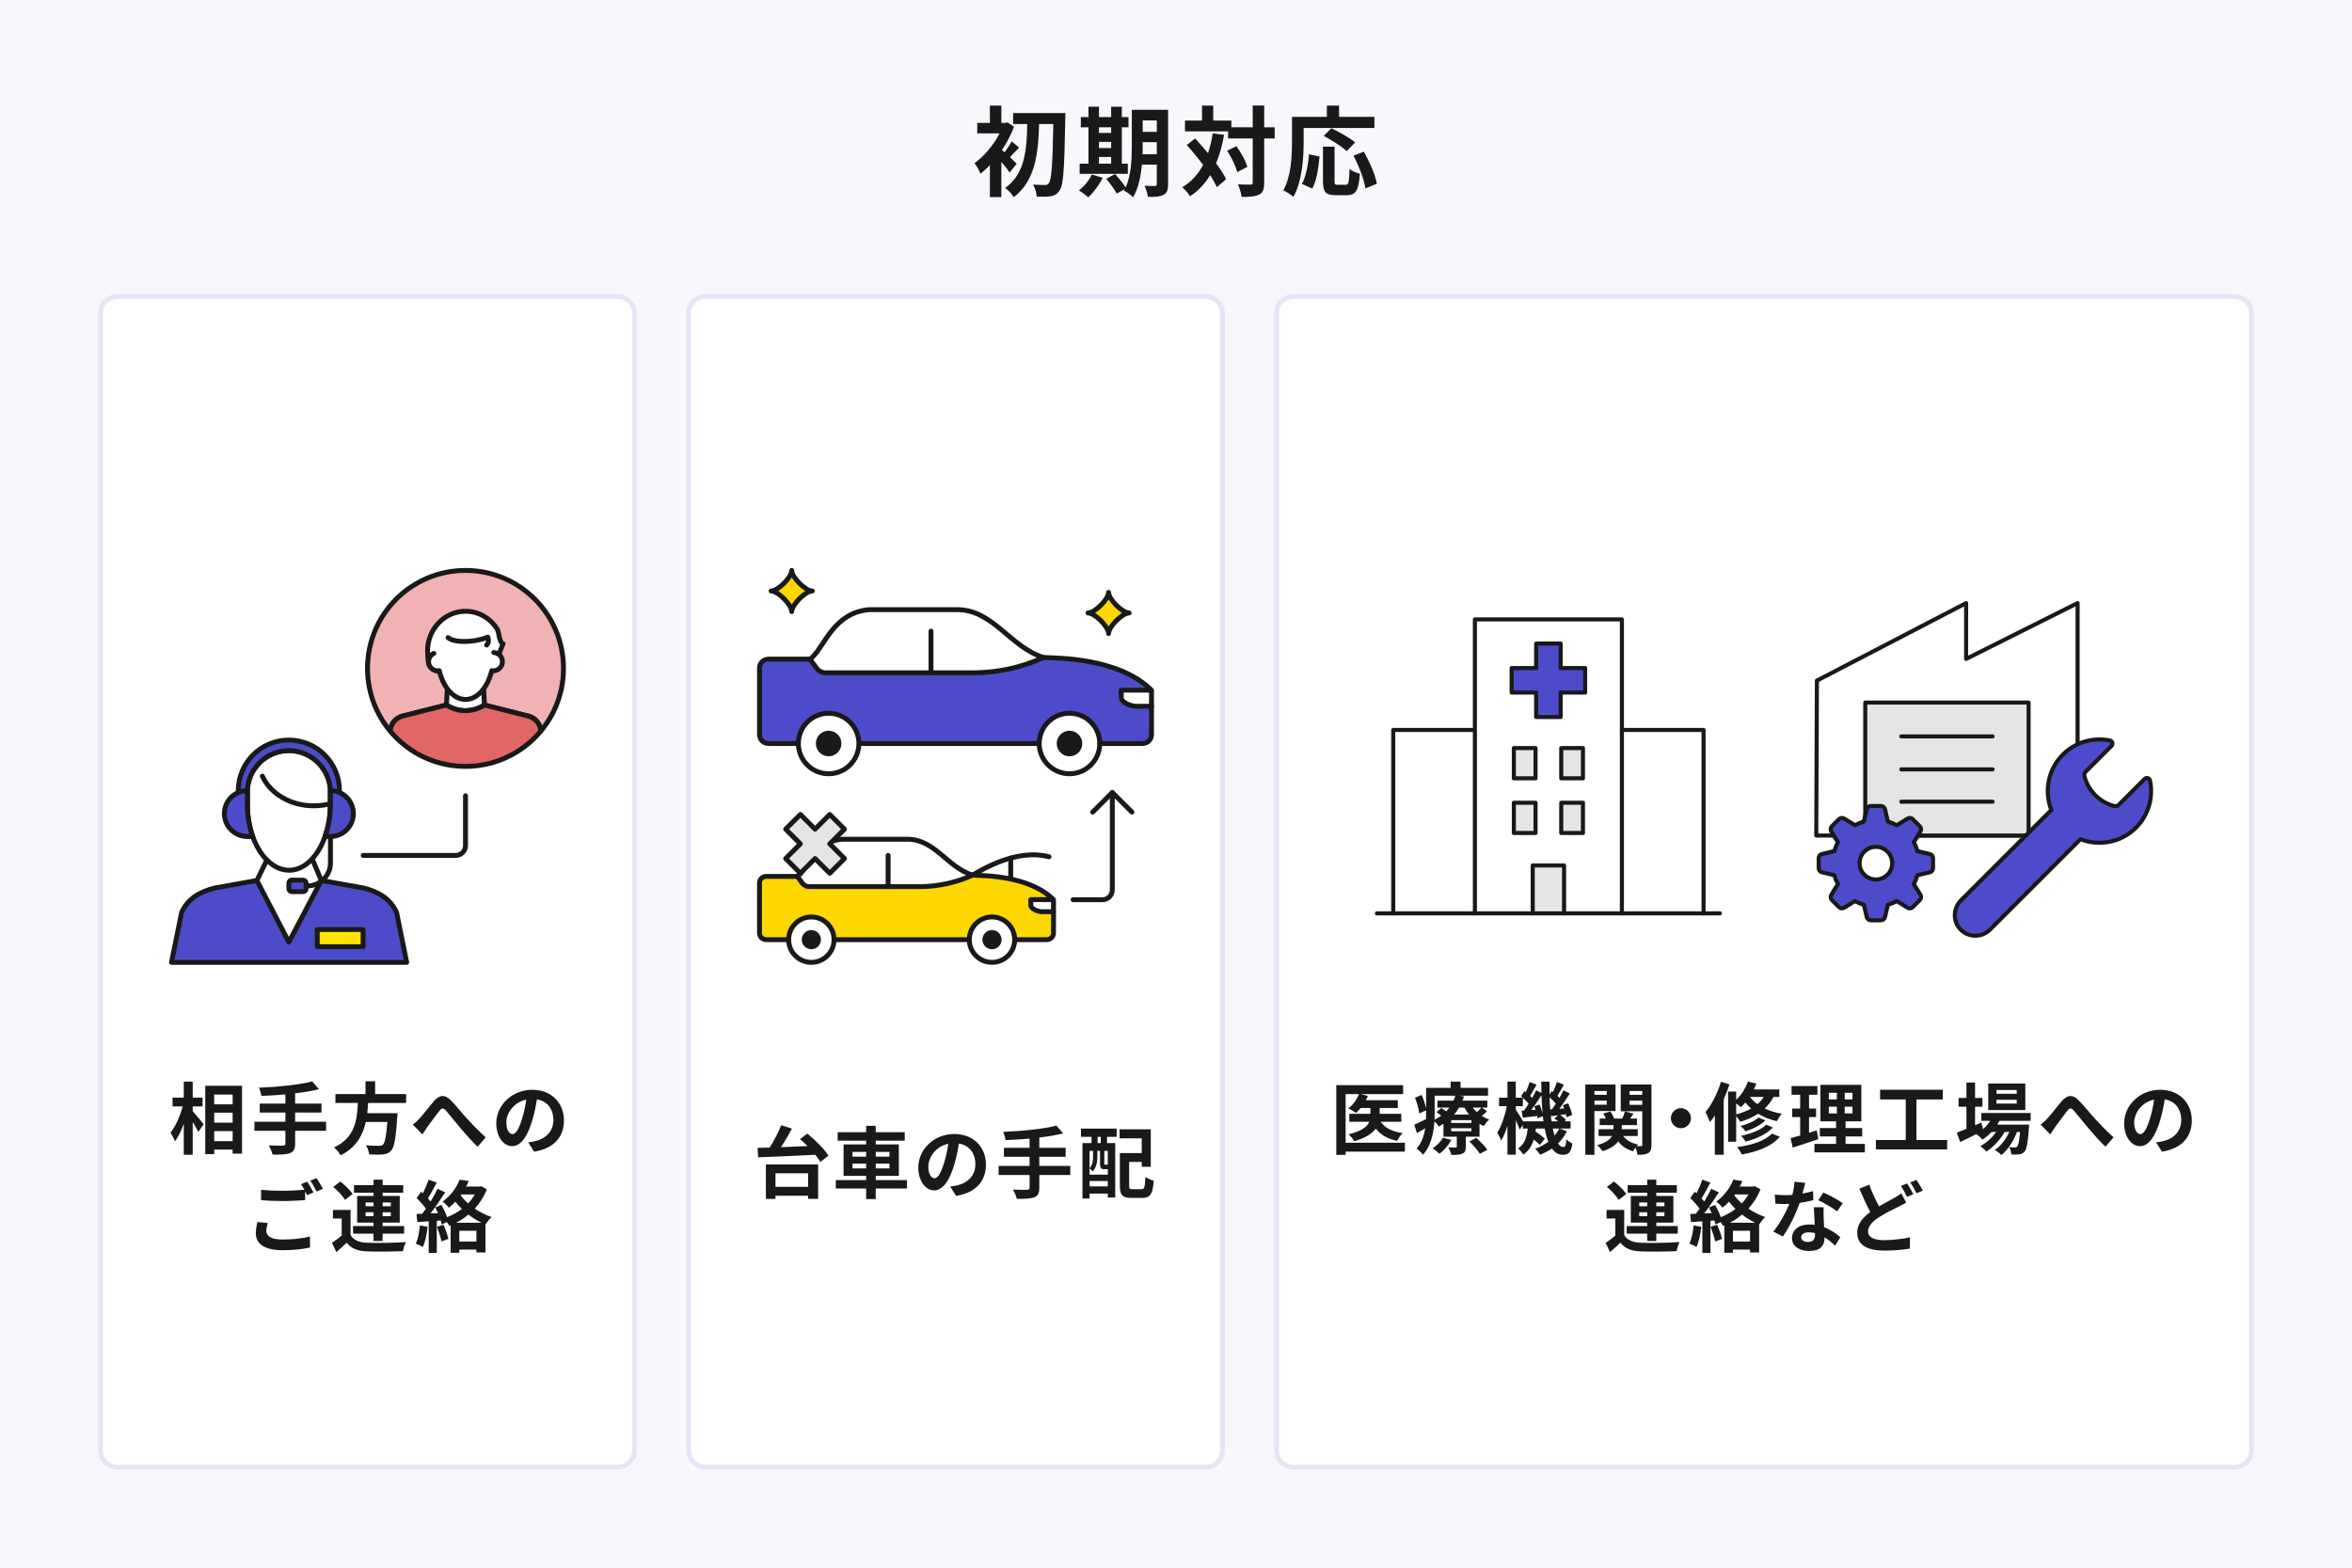 <?xml version="1.0" encoding="UTF-8"?><svg id="_レイヤー_2" xmlns="http://www.w3.org/2000/svg" width="480" height="320" xmlns:xlink="http://www.w3.org/1999/xlink" viewBox="0 0 480 320"><defs><style>.cls-1,.cls-2,.cls-3{fill:#fff;}.cls-2,.cls-4,.cls-5,.cls-6,.cls-7,.cls-8,.cls-9,.cls-3,.cls-10,.cls-11,.cls-12,.cls-13{stroke:#191919;stroke-linejoin:round;}.cls-2,.cls-4,.cls-5,.cls-6,.cls-7,.cls-8,.cls-9,.cls-3,.cls-10,.cls-12,.cls-13{stroke-linecap:round;}.cls-4,.cls-6,.cls-3,.cls-13{stroke-width:.833px;}.cls-4,.cls-8,.cls-14,.cls-11{fill:none;}.cls-15{fill:#e5e5f7;}.cls-16,.cls-6,.cls-9{fill:#4c4cca;}.cls-17{fill:#f7f7fc;}.cls-5{fill:#e16666;}.cls-18,.cls-12{fill:gold;}.cls-7,.cls-13{fill:#e5e5e5;}.cls-19{clip-path:url(#clippath);}.cls-20{fill:#f0b2b2;}.cls-10{fill:#ffe400;}.cls-21{fill:#191919;}</style><clipPath id="clippath"><circle class="cls-14" cx="95" cy="136.437" r="20"/></clipPath></defs><g id="_レイヤー_12"><g><rect class="cls-17" width="480" height="320"/><g><rect class="cls-1" x="140.5" y="60.5" width="109" height="239" rx="3.5" ry="3.5"/><path class="cls-15" d="M246,61c1.654,0,3,1.346,3,3v232c0,1.654-1.346,3-3,3h-102c-1.654,0-3-1.346-3-3V64c0-1.654,1.346-3,3-3h102m0-1h-102c-2.209,0-4,1.791-4,4v232c0,2.209,1.791,4,4,4h102c2.209,0,4-1.791,4-4V64c0-2.209-1.791-4-4-4h0Z"/></g><g><rect class="cls-1" x="20.5" y="60.5" width="109" height="239" rx="3.5" ry="3.5"/><path class="cls-15" d="M126,61c1.654,0,3,1.346,3,3v232c0,1.654-1.346,3-3,3H24c-1.654,0-3-1.346-3-3V64c0-1.654,1.346-3,3-3H126m0-1H24c-2.209,0-4,1.791-4,4v232c0,2.209,1.791,4,4,4H126c2.209,0,4-1.791,4-4V64c0-2.209-1.791-4-4-4h0Z"/></g><g><rect class="cls-1" x="260.5" y="60.5" width="199" height="239" rx="3.5" ry="3.5"/><path class="cls-15" d="M456,61c1.654,0,3,1.346,3,3v232c0,1.654-1.346,3-3,3h-192c-1.654,0-3-1.346-3-3V64c0-1.654,1.346-3,3-3h192m0-1h-192c-2.209,0-4,1.791-4,4v232c0,2.209,1.791,4,4,4h192c2.209,0,4-1.791,4-4V64c0-2.209-1.791-4-4-4h0Z"/></g><g><path class="cls-21" d="M206.058,35.222c-.38-.58-1.04-1.42-1.7-2.18v7.182h-2.341v-6.521c-.64,.68-1.28,1.26-1.92,1.76-.22-.58-.84-1.74-1.22-2.16,1.94-1.36,3.901-3.701,5.121-6.081h-4.561v-2.14h2.58v-3.521h2.341v3.521h.86l.38-.1,1.34,.88c-.6,1.64-1.46,3.261-2.46,4.741,.16,.14,.34,.3,.54,.48,.52-.68,1.1-1.58,1.44-2.22l1.52,1.26c-.7,.68-1.32,1.4-1.86,1.96,.6,.58,1.14,1.1,1.36,1.34l-1.42,1.8Zm11.362-12.143s0,.88-.02,1.2c-.18,10.002-.36,13.483-1.14,14.563-.52,.8-1.02,1.06-1.78,1.2-.72,.14-1.82,.12-2.9,.1-.04-.7-.32-1.76-.74-2.461,1.04,.08,1.98,.08,2.46,.08,.32,0,.52-.08,.74-.38,.56-.66,.78-3.881,.92-12.063h-2.9c-.16,5.781-.7,11.542-5.161,14.923-.4-.64-1.14-1.42-1.76-1.88,4.101-2.881,4.401-7.942,4.501-13.043h-2.881v-2.24h10.662Z"/><path class="cls-21" d="M225.042,36.282c-.7,1.46-1.88,3.021-2.961,4.001-.44-.42-1.36-1.1-1.9-1.42,1.041-.78,2.081-2.041,2.641-3.241l2.221,.66Zm5.121-.8h-9.822v-2.08h1.8v-7.422h-1.56v-2.08h1.56v-2.121h2.141v2.121h2.48v-2.121h2.181v2.121h1.36v2.08h-1.36v7.422h1.22v2.08Zm-5.881-9.502v1.16h2.48v-1.16h-2.48Zm0,4.241h2.48v-1.26h-2.48v1.26Zm0,3.181h2.48v-1.36h-2.48v1.36Zm14.103,4.181c0,1.18-.22,1.8-.92,2.18s-1.72,.44-3.201,.42c-.08-.62-.38-1.66-.68-2.26,.86,.06,1.82,.04,2.101,.04,.3,0,.4-.1,.4-.42v-3.941h-3.041c-.22,2.361-.72,4.861-1.8,6.661-.38-.42-1.36-1.14-1.88-1.34,.06-.12,.14-.22,.2-.34l-1.661,.94c-.4-.78-1.36-2.101-2.14-3.021l1.8-.98c.72,.8,1.66,1.9,2.16,2.721,1.161-2.5,1.26-5.881,1.26-8.482v-7.342h7.402v15.163Zm-2.301-6.101v-2.46h-2.88v.74c0,.52,0,1.1-.02,1.72h2.9Zm-2.88-6.902v2.341h2.88v-2.341h-2.88Z"/><path class="cls-21" d="M249.816,27.521c-.38,2.161-.92,4.101-1.64,5.821,.88,1.16,1.6,2.281,2.06,3.241l-1.9,1.62c-.32-.72-.78-1.56-1.36-2.46-1.06,1.76-2.42,3.201-4.101,4.321-.28-.48-1.1-1.42-1.601-1.86,1.86-1.08,3.241-2.621,4.261-4.541-1.061-1.42-2.241-2.841-3.341-4.061l1.7-1.34c.86,.92,1.761,1.94,2.641,3.001,.42-1.24,.74-2.581,.96-4.041l2.32,.3Zm10.322,.74h-2.141v9.002c0,1.34-.24,2.04-1,2.42-.76,.42-1.94,.52-3.601,.52-.08-.7-.42-1.841-.76-2.561,1.12,.06,2.2,.04,2.541,.04,.36,0,.48-.1,.48-.42v-9.002h-5.021v-1.44h-8.802v-2.2h3.481v-3.061h2.28v3.061h3.701v1.36h4.361v-4.441h2.34v4.441h2.141v2.281Zm-7.802,1.58c.94,1.32,1.9,3.041,2.221,4.221l-2.061,1.06c-.3-1.18-1.16-3-2.061-4.361l1.9-.92Z"/><path class="cls-21" d="M266.053,28.901c0,3.221-.3,8.162-2.101,11.282-.44-.4-1.5-1.08-2.061-1.34,1.641-2.861,1.78-7.062,1.78-9.942v-5.041h7.122v-2.301h2.48v2.301h7.222v2.26h-14.443v2.781Zm-.36,8.642c.84-1.52,1.26-3.841,1.46-6.061l2.141,.46c-.22,2.301-.58,4.941-1.48,6.542l-2.121-.94Zm8.922,.18c.6,0,.72-.46,.8-3.221,.5,.42,1.48,.8,2.101,.96-.22,3.421-.82,4.381-2.681,4.381h-2.221c-2.12,0-2.62-.7-2.62-2.921v-6.981h2.36v6.961c0,.72,.08,.82,.64,.82h1.62Zm.22-6.861c-.96-.94-3.061-2.281-4.701-3.121l1.581-1.561c1.6,.76,3.761,1.96,4.841,2.901l-1.72,1.781Zm3.501,.1c1.18,2.08,2.34,4.721,2.66,6.541l-2.34,.96c-.26-1.78-1.3-4.561-2.44-6.681l2.121-.82Z"/></g><g><path class="cls-21" d="M286.718,235.066h-12.101v.672h-1.905v-14.23h13.637v1.825h-8.659l1.457,.368c-.112,.304-.256,.592-.416,.88h6.546v1.585h-3.713v1.185h4.418v1.633h-4.21c.848,1.249,2.369,2.017,4.498,2.305-.417,.384-.913,1.088-1.137,1.585-1.985-.4-3.377-1.232-4.354-2.497-.736,.992-2.081,1.905-4.386,2.561-.24-.4-.785-1.056-1.169-1.408,2.721-.64,3.81-1.585,4.226-2.545h-4.082v-1.633h4.306v-1.185h-1.985c-.304,.384-.625,.72-.944,1.009-.368-.272-1.153-.72-1.585-.928,.944-.688,1.761-1.809,2.177-2.913h-2.721v9.924h12.101v1.809Z"/><path class="cls-21" d="M303.48,226.854c-.336,.336-.72,.64-1.088,.912,.48,.32,.993,.576,1.521,.768-.384,.304-.864,.928-1.104,1.329-.288-.128-.592-.288-.865-.464v2.625h-2.801v2.049c0,.784-.144,1.168-.72,1.425-.561,.24-1.297,.24-2.241,.24-.112-.48-.384-1.104-.592-1.521,.592,.016,1.265,.016,1.473,.016,.176,0,.24-.064,.24-.224v-1.985h-2.721v-2.625c-.304,.192-.624,.384-.96,.56-.176-.32-.544-.768-.88-1.056-.16,2.337-.704,5.026-2.321,6.803-.256-.352-.977-1.024-1.313-1.249,1.024-1.168,1.521-2.657,1.745-4.146-.576,.336-1.136,.672-1.681,.992l-.544-1.713c.625-.272,1.489-.704,2.401-1.153,.016-.432,.016-.848,.016-1.249v-.544l-1.408,.64c-.08-.832-.448-2.177-.865-3.217l1.361-.56c.416,.896,.768,2.017,.912,2.833v-4.29h5.01v-1.265h2.017v1.265h5.603v1.601h-6.019l1.121,.144c-.096,.288-.192,.576-.32,.864h5.074v1.425h-1.088l1.04,.768Zm-7.283,5.843c-.576,1.056-1.537,2.145-2.417,2.817-.32-.32-1.008-.865-1.425-1.104,.865-.544,1.665-1.361,2.129-2.193l1.713,.48Zm-3.409-5.506c0,.432-.016,.896-.032,1.377,.512-.256,.977-.528,1.393-.833-.32-.256-.656-.512-.96-.72l.96-.848c.304,.192,.672,.448,1.008,.688,.24-.256,.464-.512,.656-.768h-2.465v-1.425h3.297c.144-.336,.272-.672,.368-1.008h-4.226v3.537Zm7.491,1.457h-4.114v.576h4.114v-.576Zm0,1.649h-4.114v.608h4.114v-.608Zm-2.513-4.21c-.288,.496-.624,.977-1.008,1.425h3.057c-.368-.448-.688-.928-.96-1.425h-1.089Zm3.521,6.178c.785,.72,1.793,1.745,2.257,2.449l-1.537,.8c-.4-.688-1.377-1.777-2.161-2.529l1.44-.72Zm-.72-6.178c.24,.32,.528,.624,.833,.912,.352-.304,.72-.656,.96-.912h-1.793Z"/><path class="cls-21" d="M319.777,230.92c-.464,.928-1.072,1.761-1.809,2.481,.32,.48,.672,.736,1.073,.736s.544-.304,.624-1.569c.352,.368,.864,.688,1.232,.864-.288,1.809-.736,2.289-1.985,2.289-.896,0-1.617-.464-2.193-1.281-.736,.512-1.552,.928-2.417,1.264-.208-.352-.672-.912-.992-1.216,1.008-.368,1.905-.848,2.673-1.441-.304-.768-.544-1.665-.736-2.689h-1.809c-.016,.208-.048,.416-.08,.608,.705,.464,1.489,1.04,1.905,1.473l-1.024,1.264c-.272-.304-.736-.704-1.232-1.088-.368,1.217-.992,2.289-2.129,3.073-.208-.384-.688-.976-1.072-1.249,1.409-.944,1.809-2.465,1.969-4.082h-.993v-.72l-.64,.944c-.16-.48-.48-1.216-.8-1.921v7.043h-1.697v-5.906c-.368,1.168-.8,2.241-1.28,3.009-.176-.496-.544-1.185-.8-1.617,.832-1.265,1.584-3.49,1.953-5.394h-1.584v-1.729h1.712v-3.297h1.697v3.297h1.425c-.112-.112-.24-.208-.353-.304l.705-1.041,.272,.208c.288-.672,.608-1.473,.784-2.065l1.409,.544c-.448,.768-.912,1.649-1.296,2.289,.144,.144,.288,.288,.4,.416,.32-.544,.592-1.073,.816-1.552l1.073,.528c-.016-.752-.032-1.521-.032-2.305h1.681c-.016,.896-.016,1.761,0,2.609l.464-.672,.256,.192c.304-.656,.608-1.457,.784-2.049l1.425,.528c-.448,.8-.912,1.665-1.313,2.289,.144,.144,.288,.288,.416,.416,.304-.528,.592-1.073,.816-1.537l1.296,.64c-.64,1.008-1.408,2.177-2.113,3.121l.96-.064c-.08-.224-.176-.448-.272-.656l1.072-.384c.368,.752,.736,1.745,.833,2.369l-1.137,.48c-.032-.176-.064-.4-.128-.624l-1.185,.16c.464,.304,.96,.704,1.217,1.008l-.304,.272h1.216v1.472h-2.241l1.488,.56Zm-4.786-2.033c-.032-.336-.08-.688-.128-1.041l-1.088,.432c-.016-.144-.032-.304-.064-.48-1.04,.112-2.033,.24-2.929,.336l-.256-1.408,.496-.032c.304-.416,.64-.896,.96-1.409-.304-.368-.752-.816-1.185-1.184v1.697h-1.457v.688c.336,.496,1.104,1.729,1.489,2.401h4.162Zm-.8-3.426c.256,.544,.496,1.233,.624,1.793-.112-1.168-.192-2.401-.224-3.681-.64,.992-1.393,2.113-2.081,3.009l.864-.064c-.08-.256-.16-.496-.256-.72l1.072-.336Zm2.529,.977c.256-.336,.528-.736,.8-1.153-.336-.416-.816-.896-1.28-1.296,.016,.864,.064,1.681,.128,2.481l.352-.032Zm1.281,2.449c-.24-.208-.512-.416-.769-.592l.72-.624c-.496,.048-.96,.112-1.408,.16l-.096-.448c.048,.528,.112,1.024,.192,1.505h1.361Zm-1.104,1.472c.112,.528,.24,1.024,.368,1.457,.368-.448,.688-.928,.928-1.457h-1.296Z"/><path class="cls-21" d="M325.394,226.791v8.932h-1.857v-14.342h6.163v5.41h-4.306Zm0-4.098v.784h2.513v-.784h-2.513Zm2.513,2.801v-.833h-2.513v.833h2.513Zm9.124,8.211c0,.88-.144,1.361-.656,1.665-.512,.304-1.217,.352-2.209,.352-.032-.4-.208-1.008-.384-1.489-.192,.272-.384,.544-.496,.768-1.329-.384-2.321-1.057-3.025-2.017-.56,.752-1.537,1.457-3.201,2.001-.224-.352-.72-.928-1.104-1.232,1.793-.48,2.641-1.168,3.025-1.873h-2.737v-1.393h3.025v-.832h-2.801v-1.329h1.249c-.144-.352-.32-.72-.528-1.041l1.457-.4c.32,.416,.625,.992,.769,1.441h1.665c.192-.48,.417-1.056,.544-1.457l1.745,.448c-.24,.352-.48,.704-.688,1.008h1.393v1.329h-3.105v.832h3.265v1.393h-2.977c.64,.864,1.697,1.489,3.057,1.745-.096,.096-.208,.208-.304,.336,.384,.016,.752,.016,.896,0,.192,0,.256-.08,.256-.272v-6.851h-4.401v-5.458h6.274v12.325Zm-4.466-11.012v.784h2.593v-.784h-2.593Zm2.593,2.833v-.865h-2.593v.865h2.593Z"/><path class="cls-21" d="M345.092,228.247c0,1.121-.929,2.049-2.049,2.049s-2.049-.928-2.049-2.049,.928-2.049,2.049-2.049,2.049,.928,2.049,2.049Z"/><path class="cls-21" d="M352.962,221.348c-.336,.992-.736,2.033-1.185,3.025v11.333h-1.809v-8.003c-.32,.48-.656,.944-1.008,1.344-.16-.448-.608-1.552-.913-2.049,1.281-1.504,2.465-3.842,3.169-6.178l1.745,.528Zm8.963,2.561c-.464,.912-1.072,1.681-1.776,2.353,.992,.48,2.161,.865,3.489,1.073-.336,.352-.8,1.073-1.024,1.521-1.473-.32-2.753-.865-3.81-1.521-1.072,.704-2.305,1.249-3.649,1.649-.144-.288-.512-.784-.833-1.152v5.218h-1.648v-10.244h1.648v1.697c1.041-.977,1.905-2.337,2.401-3.729l1.712,.4c-.144,.4-.32,.816-.512,1.2h5.202v1.537h-1.201Zm-7.603,3.553c1.137-.288,2.161-.672,3.058-1.185-.448-.4-.849-.816-1.185-1.232-.288,.352-.608,.672-.928,.96-.208-.208-.592-.512-.945-.769v2.225Zm8.916,4.578c-1.665,1.953-4.498,3.025-7.763,3.617-.208-.464-.592-1.089-.96-1.505,2.945-.4,5.714-1.265,7.091-2.769l1.633,.656Zm-2.961-3.345c-.992,1.008-2.577,1.761-4.065,2.241-.224-.352-.641-.8-1.009-1.089,1.361-.352,2.897-1.008,3.682-1.729l1.393,.576Zm1.537,1.441c-1.265,1.376-3.394,2.337-5.57,2.897-.208-.352-.592-.88-.928-1.184,2.001-.416,4.082-1.217,5.138-2.273l1.36,.56Zm-4.69-6.227c.4,.512,.913,1.024,1.537,1.473,.512-.432,.928-.912,1.281-1.473h-2.817Z"/><path class="cls-21" d="M371.078,232.521c-1.761,.624-3.682,1.233-5.218,1.729l-.432-1.937c.561-.144,1.217-.32,1.953-.528v-3.762h-1.617v-1.745h1.617v-2.817h-1.761v-1.777h5.282v1.777h-1.713v2.817h1.44v1.745h-1.44v3.201c.528-.16,1.056-.32,1.568-.496l.32,1.793Zm9.508,.977v1.729h-10.292v-1.729h4.417v-1.521h-3.313v-1.713h3.313v-1.376h-3.201v-7.443h8.355v7.443h-3.217v1.376h3.394v1.713h-3.394v1.521h3.938Zm-7.363-9.092h1.648v-1.344h-1.648v1.344Zm0,2.865h1.648v-1.376h-1.648v1.376Zm4.834-4.21h-1.585v1.344h1.585v-1.344Zm0,2.833h-1.585v1.376h1.585v-1.376Z"/><path class="cls-21" d="M397.381,232.697v1.921h-14.55v-1.921h6.098v-8.275h-5.234v-1.985h12.789v1.985h-5.378v8.275h6.275Z"/><path class="cls-21" d="M408.052,228.791c-.128,.256-.289,.512-.448,.768h6.499s-.016,.432-.032,.656c-.224,3.121-.48,4.402-.912,4.866-.304,.368-.656,.496-1.057,.544-.368,.048-.976,.064-1.617,.032-.032-.448-.192-1.089-.432-1.489,.512,.048,.929,.048,1.137,.048,.224,0,.352-.032,.48-.176,.224-.24,.416-1.056,.592-2.993h-.624c-.656,1.793-1.905,3.729-3.202,4.738-.32-.368-.864-.8-1.344-1.056,1.216-.768,2.289-2.193,2.977-3.681h-.944c-.864,1.537-2.353,3.137-3.746,4.018-.304-.368-.8-.848-1.249-1.121,1.185-.592,2.417-1.713,3.265-2.897h-.944c-.592,.624-1.216,1.152-1.873,1.569-.24-.304-.848-.865-1.249-1.121-1.152,.576-2.305,1.153-3.281,1.633l-.704-1.921c.544-.208,1.216-.48,1.969-.784v-4.514h-1.601v-1.793h1.601v-3.153h1.761v3.153h1.504v1.793h-1.504v3.778l1.28-.56,.336,1.361c.577-.496,1.073-1.073,1.473-1.697h-1.809v-1.601h10.068v1.601h-6.37Zm5.282-2.209h-7.571v-5.41h7.571v5.41Zm-1.761-4.098h-4.129v.768h4.129v-.768Zm0,2.017h-4.129v.768h4.129v-.768Z"/><path class="cls-21" d="M417.827,228.311c.736-.768,1.969-2.417,2.961-3.569,1.121-1.264,2.161-1.376,3.329-.24,1.088,1.056,2.369,2.705,3.313,3.729,1.024,1.12,2.385,2.561,3.906,3.922l-1.649,1.921c-1.152-1.088-2.513-2.641-3.521-3.825-.992-1.185-2.193-2.705-2.945-3.553-.561-.624-.865-.544-1.329,.048-.641,.801-1.777,2.385-2.465,3.297-.368,.528-.736,1.104-1.008,1.521l-1.953-2.001c.48-.368,.88-.736,1.36-1.249Z"/><path class="cls-21" d="M441.214,235.082l-1.201-1.905c.608-.064,1.057-.16,1.489-.256,2.049-.48,3.649-1.953,3.649-4.29,0-2.209-1.201-3.858-3.361-4.226-.224,1.361-.497,2.833-.96,4.338-.96,3.233-2.337,5.218-4.082,5.218-1.777,0-3.25-1.953-3.25-4.658,0-3.698,3.201-6.851,7.347-6.851,3.969,0,6.466,2.753,6.466,6.242,0,3.377-2.065,5.762-6.098,6.386Zm-4.402-3.585c.672,0,1.296-1.008,1.953-3.169,.368-1.185,.672-2.545,.848-3.874-2.641,.544-4.065,2.881-4.065,4.642,0,1.617,.64,2.401,1.265,2.401Z"/><path class="cls-21" d="M331.472,252.089c.624,1.073,1.745,1.521,3.377,1.585,1.92,.08,5.698,.032,7.907-.144-.224,.448-.497,1.329-.592,1.857-1.985,.096-5.378,.128-7.331,.048-1.905-.08-3.186-.544-4.146-1.777-.641,.624-1.297,1.233-2.113,1.921l-.896-1.889c.624-.4,1.344-.928,1.985-1.473v-3.49h-1.793v-1.745h3.602v5.106Zm-1.137-7.171c-.448-.784-1.504-1.889-2.401-2.657l1.457-1.088c.896,.72,2.001,1.777,2.513,2.545l-1.569,1.2Zm5.827,6.899h-4.178v-1.553h4.178v-.704h-3.346v-5.442h3.346v-.656h-3.986v-1.537h3.986v-1.136h1.856v1.136h4.194v1.537h-4.194v.656h3.49v5.442h-3.49v.704h4.386v1.553h-4.386v1.489h-1.856v-1.489Zm-1.617-5.602h1.617v-.768h-1.617v.768Zm1.617,2.033v-.8h-1.617v.8h1.617Zm1.856-2.801v.768h1.665v-.768h-1.665Zm1.665,2.001h-1.665v.8h1.665v-.8Z"/><path class="cls-21" d="M347.196,250.408c-.16,1.505-.496,3.105-.96,4.13-.336-.208-1.041-.544-1.457-.688,.464-.944,.72-2.369,.848-3.713l1.569,.272Zm12.085-7.651c-.592,1.521-1.44,2.849-2.465,3.954,1.056,.72,2.241,1.313,3.441,1.713-.417,.336-.945,1.057-1.217,1.521l-.032-.016v5.73h-1.857v-.592h-3.489v.656h-1.761v-5.618l-.272,.112c-.096-.208-.288-.496-.496-.768l-1.056,.48c-.048-.24-.112-.512-.192-.8l-.816,.064v6.547h-1.648v-6.435l-2.321,.144-.16-1.649,1.152-.048c.24-.304,.496-.656,.752-1.024-.464-.688-1.232-1.537-1.889-2.177l.912-1.296c.112,.096,.24,.208,.368,.32,.448-.88,.896-1.937,1.168-2.785l1.649,.608c-.576,1.088-1.217,2.321-1.793,3.217,.208,.224,.384,.448,.544,.64,.544-.896,1.056-1.809,1.424-2.593l1.553,.72c-.88,1.393-1.985,3.009-2.993,4.306l1.537-.064c-.176-.4-.368-.8-.56-1.152l1.264-.528c.432,.784,.88,1.713,1.153,2.513,1.072-.432,2.097-.992,2.993-1.681-.464-.48-.913-.96-1.313-1.489-.4,.432-.849,.848-1.329,1.233-.272-.384-.88-.992-1.281-1.233,1.761-1.296,2.913-3.009,3.49-4.498l1.856,.288c-.16,.368-.336,.752-.544,1.121h2.753l.288-.08,1.185,.64Zm-8.835,7.251c.4,.912,.816,2.081,.992,2.881l-1.409,.512c-.144-.8-.56-2.033-.928-2.977l1.345-.416Zm7.779-.416c-.944-.448-1.856-1.009-2.705-1.665-.784,.656-1.632,1.217-2.513,1.665h5.218Zm-1.072,3.841v-2.209h-3.489v2.209h3.489Zm-3.201-9.444c.4,.576,.912,1.136,1.504,1.665,.528-.56,.993-1.184,1.376-1.841h-2.769l-.112,.176Z"/><path class="cls-21" d="M367.852,243.637c.784-.144,1.537-.32,2.161-.512l.064,1.857c-.736,.192-1.729,.4-2.801,.56-.768,2.241-2.128,5.042-3.425,6.851l-1.937-.992c1.264-1.569,2.561-3.922,3.265-5.65-.288,.016-.56,.016-.832,.016-.656,0-1.313-.016-2.001-.064l-.144-1.857c.688,.08,1.537,.112,2.129,.112,.48,0,.96-.016,1.457-.064,.224-.88,.4-1.841,.432-2.673l2.209,.224c-.128,.512-.336,1.329-.576,2.193Zm4.322,4.834c.016,.464,.064,1.232,.096,2.033,1.376,.512,2.497,1.313,3.313,2.049l-1.072,1.713c-.561-.512-1.281-1.185-2.161-1.713v.16c0,1.489-.816,2.641-3.089,2.641-1.985,0-3.553-.88-3.553-2.641,0-1.569,1.313-2.769,3.538-2.769,.384,0,.736,.032,1.104,.064-.064-1.185-.144-2.609-.176-3.585h2.001c-.048,.672-.016,1.344,0,2.049Zm-3.202,5.042c1.104,0,1.441-.608,1.441-1.489v-.32c-.417-.096-.849-.16-1.297-.16-.928,0-1.521,.416-1.521,.976,0,.592,.496,.992,1.376,.992Zm2.113-8.515l1.024-1.585c1.153,.496,3.138,1.585,3.954,2.177l-1.136,1.681c-.928-.736-2.753-1.777-3.842-2.273Z"/><path class="cls-21" d="M383.479,246.246c1.168-.688,2.305-1.264,3.057-1.697,.592-.336,1.056-.624,1.488-.96l1.009,1.889c-.512,.288-1.024,.56-1.601,.848-1.009,.496-2.497,1.2-3.97,2.145-1.329,.88-2.225,1.793-2.225,2.913,0,1.153,1.121,1.761,3.345,1.761,1.633,0,3.794-.256,5.218-.576l-.032,2.289c-1.361,.24-3.058,.416-5.138,.416-3.186,0-5.603-.896-5.603-3.666,0-1.761,1.121-3.073,2.657-4.21-.736-1.36-1.504-3.089-2.225-4.77l2.017-.816c.608,1.665,1.345,3.201,2.001,4.434Zm7.011-2.481l-1.296,.544c-.32-.656-.816-1.601-1.249-2.225l1.264-.512c.4,.576,.977,1.601,1.281,2.193Zm1.921-.736l-1.281,.544c-.336-.672-.848-1.601-1.28-2.209l1.264-.528c.417,.608,1.008,1.633,1.297,2.193Z"/></g><g><g><g><rect class="cls-14" x="276" y="116.437" width="80" height="80"/><g><rect class="cls-14" x="276" y="116.437" width="80" height="80"/><g><polyline class="cls-3" points="347.667 186.437 347.667 149.004 329.501 149.004 302.499 149.004 284.333 149.004 284.333 186.437"/><polyline class="cls-3" points="301 186.437 301 126.437 331 126.437 331 186.437"/><polyline class="cls-13" points="319.201 186.437 319.201 176.661 312.799 176.661 312.799 186.437"/><rect class="cls-13" x="308.948" y="152.697" width="4.43" height="6.175"/><rect class="cls-13" x="318.622" y="152.697" width="4.43" height="6.175"/><rect class="cls-13" x="308.948" y="163.859" width="4.43" height="6.175"/><rect class="cls-13" x="318.622" y="163.859" width="4.43" height="6.175"/></g><polygon class="cls-6" points="323.5 136.366 318.5 136.366 318.5 131.366 313.5 131.366 313.5 136.366 308.5 136.366 308.5 141.366 313.5 141.366 313.5 146.366 318.5 146.366 318.5 141.366 323.5 141.366 323.5 136.366"/></g></g><line class="cls-4" x1="281" y1="186.437" x2="351" y2="186.437"/></g><g><g><rect class="cls-14" x="364" y="116.437" width="80" height="80"/><g><rect class="cls-14" x="364" y="116.437" width="80" height="80"/><g><polygon class="cls-3" points="424 170.55 370.667 170.55 370.797 138.927 401.251 123.104 401.251 134.499 424 123.104 424 170.55"/><rect class="cls-13" x="380.667" y="143.405" width="33.333" height="27.145"/><g><line class="cls-4" x1="388.02" y1="150.311" x2="406.647" y2="150.311"/><line class="cls-4" x1="388.02" y1="157.045" x2="406.647" y2="157.045"/><line class="cls-4" x1="388.02" y1="163.644" x2="406.647" y2="163.644"/></g></g><path class="cls-6" d="M437.688,158.996l-5.258,5.258c-.261,.261-.641,.363-.997,.267h0c-2.943-.789-5.241-3.087-6.03-6.03h0c-.095-.356,.006-.737,.267-.997l5.249-5.249c.362-.362,.179-.985-.323-1.089-3.358-.693-6.989,.262-9.595,2.868-3.058,3.058-3.843,7.526-2.359,11.311l-18.427,18.427c-1.62,1.62-1.72,4.261-.144,5.925,1.635,1.727,4.36,1.755,6.03,.085l18.483-18.482c3.789,1.494,8.268,.712,11.331-2.352,2.612-2.612,3.565-6.254,2.863-9.619-.105-.501-.727-.684-1.089-.322Z"/></g></g><path class="cls-6" d="M393.842,174.329l-2.522-.595c-.184-.636-.433-1.243-.746-1.811l1.36-2.201c.208-.337,.157-.772-.122-1.052l-1.458-1.458c-.279-.279-.714-.33-1.052-.122l-2.201,1.36c-.568-.314-1.175-.563-1.811-.746l-.595-2.523c-.091-.385-.435-.657-.831-.657h-2.062c-.395,0-.74,.272-.831,.657l-.595,2.523c-.636,.184-1.243,.432-1.811,.746l-2.201-1.361c-.337-.207-.772-.157-1.052,.123l-1.458,1.457c-.279,.28-.33,.716-.123,1.052l1.361,2.202c-.314,.568-.563,1.175-.746,1.81l-2.524,.595c-.385,.092-.657,.435-.657,.831v2.061c0,.395,.272,.74,.657,.831l2.524,.595c.184,.636,.432,1.242,.746,1.81l-1.361,2.202c-.207,.337-.157,.773,.123,1.053l1.457,1.457c.28,.28,.716,.331,1.052,.122l2.202-1.361c.568,.314,1.175,.563,1.81,.746l.595,2.523c.091,.386,.435,.658,.831,.658h2.062c.395,0,.739-.272,.831-.658l.595-2.523c.635-.183,1.242-.432,1.81-.746l2.202,1.361c.337,.208,.772,.157,1.052-.122l1.458-1.458c.279-.279,.33-.715,.122-1.052l-1.361-2.201c.314-.567,.563-1.175,.746-1.81l2.523-.595c.386-.091,.657-.435,.657-.831v-2.062c0-.395-.272-.739-.658-.83Zm-11.009,5.194c-1.84,0-3.333-1.493-3.333-3.334s1.493-3.334,3.333-3.334,3.334,1.493,3.334,3.334-1.493,3.334-3.334,3.334Z"/></g></g><g><g><path class="cls-21" d="M39.33,226.823c.561,.608,1.921,2.257,2.241,2.657l-1.088,1.552c-.24-.512-.705-1.264-1.153-1.985v6.659h-1.825v-6.323c-.512,1.409-1.12,2.721-1.809,3.602-.176-.544-.592-1.313-.896-1.793,1.041-1.265,1.969-3.441,2.481-5.346h-2.064v-1.793h2.289v-3.281h1.825v3.281h2.001v1.793h-2.001v.976Zm10.068-5.186v13.845h-1.921v-.816h-3.762v.912h-1.825v-13.942h7.507Zm-5.683,1.793v1.985h3.762v-1.985h-3.762Zm0,3.698v2.033h3.762v-2.033h-3.762Zm3.762,5.81v-2.049h-3.762v2.049h3.762Z"/><path class="cls-21" d="M66.552,230.825h-6.322v2.609c0,1.136-.288,1.633-1.041,1.937-.768,.288-1.921,.336-3.553,.32-.112-.544-.48-1.377-.785-1.889,1.185,.048,2.529,.048,2.881,.048,.368-.016,.512-.128,.512-.448v-2.577h-6.323v-1.857h6.323v-1.873h-5.234v-1.825h5.234v-1.873c-1.665,.144-3.345,.24-4.914,.304-.048-.496-.288-1.264-.48-1.681,3.857-.16,8.243-.592,10.868-1.281l1.376,1.585c-1.424,.368-3.105,.64-4.866,.848v2.097h5.378v1.825h-5.378v1.873h6.322v1.857Z"/><path class="cls-21" d="M75.131,225.142c-.048,.688-.096,1.393-.176,2.081h6.179s-.016,.576-.064,.833c-.288,4.354-.625,6.146-1.265,6.851-.48,.512-.977,.672-1.729,.736-.592,.064-1.665,.048-2.737,0-.032-.544-.32-1.329-.672-1.873,1.104,.112,2.225,.112,2.689,.112,.353,0,.577-.032,.769-.208,.416-.352,.704-1.745,.928-4.658h-4.402c-.608,2.705-1.937,5.202-5.138,6.819-.272-.528-.849-1.2-1.345-1.617,4.322-2.001,4.69-5.65,4.866-9.076h-4.578v-1.825h6.13v-2.609h1.969v2.609h6.323v1.825h-7.747Z"/><path class="cls-21" d="M85.612,228.312c.736-.768,1.969-2.417,2.961-3.569,1.121-1.264,2.161-1.376,3.329-.24,1.088,1.056,2.369,2.705,3.313,3.729,1.024,1.12,2.385,2.561,3.906,3.922l-1.649,1.921c-1.152-1.088-2.513-2.641-3.521-3.825-.992-1.185-2.193-2.705-2.945-3.553-.561-.624-.865-.544-1.329,.048-.64,.801-1.777,2.385-2.465,3.297-.368,.528-.736,1.104-1.008,1.521l-1.953-2.001c.48-.368,.88-.736,1.36-1.249Z"/><path class="cls-21" d="M108.999,235.082l-1.201-1.905c.608-.064,1.057-.16,1.489-.256,2.049-.48,3.649-1.953,3.649-4.29,0-2.209-1.201-3.858-3.361-4.226-.224,1.361-.497,2.833-.96,4.338-.96,3.233-2.337,5.218-4.082,5.218-1.777,0-3.25-1.953-3.25-4.658,0-3.698,3.201-6.851,7.347-6.851,3.969,0,6.466,2.753,6.466,6.242,0,3.377-2.065,5.762-6.098,6.386Zm-4.402-3.585c.672,0,1.296-1.008,1.953-3.169,.368-1.185,.672-2.545,.848-3.874-2.641,.544-4.065,2.881-4.065,4.642,0,1.617,.64,2.401,1.265,2.401Z"/><path class="cls-21" d="M54.355,251.257c0,1.041,.977,1.761,3.282,1.761,2.161,0,4.209-.24,5.618-.624l.016,2.241c-1.393,.336-3.313,.56-5.554,.56-3.666,0-5.506-1.232-5.506-3.441,0-.928,.192-1.697,.304-2.305l2.113,.192c-.16,.576-.272,1.088-.272,1.617Zm9.62-7.859l-1.296,.56c-.112-.24-.256-.512-.4-.784v1.793c-1.121,.08-3.105,.192-4.626,.192-1.681,0-3.073-.08-4.37-.176v-2.129c1.185,.144,2.673,.208,4.354,.208,1.521,0,3.249-.096,4.481-.208-.224-.416-.464-.816-.688-1.136l1.265-.512c.4,.576,.976,1.601,1.28,2.193Zm1.921-.736l-1.281,.544c-.336-.672-.848-1.601-1.296-2.209l1.28-.512c.417,.592,1.009,1.617,1.297,2.177Z"/><path class="cls-21" d="M71.543,252.089c.624,1.073,1.745,1.521,3.377,1.585,1.92,.08,5.698,.032,7.907-.144-.224,.448-.497,1.329-.592,1.857-1.985,.096-5.378,.128-7.331,.048-1.905-.08-3.186-.544-4.146-1.777-.641,.624-1.297,1.233-2.113,1.921l-.896-1.889c.624-.4,1.344-.928,1.985-1.473v-3.49h-1.793v-1.745h3.602v5.106Zm-1.137-7.171c-.448-.784-1.504-1.889-2.401-2.657l1.457-1.088c.896,.72,2.001,1.777,2.513,2.545l-1.569,1.2Zm5.827,6.899h-4.178v-1.553h4.178v-.704h-3.346v-5.442h3.346v-.656h-3.986v-1.537h3.986v-1.136h1.856v1.136h4.194v1.537h-4.194v.656h3.49v5.442h-3.49v.704h4.386v1.553h-4.386v1.489h-1.856v-1.489Zm-1.617-5.602h1.617v-.768h-1.617v.768Zm1.617,2.033v-.8h-1.617v.8h1.617Zm1.856-2.801v.768h1.665v-.768h-1.665Zm1.665,2.001h-1.665v.8h1.665v-.8Z"/><path class="cls-21" d="M87.267,250.408c-.16,1.505-.496,3.105-.96,4.13-.336-.208-1.041-.544-1.457-.688,.464-.944,.72-2.369,.848-3.713l1.569,.272Zm12.085-7.651c-.592,1.521-1.44,2.849-2.465,3.954,1.056,.72,2.241,1.313,3.441,1.713-.417,.336-.945,1.057-1.217,1.521l-.032-.016v5.73h-1.857v-.592h-3.489v.656h-1.761v-5.618l-.272,.112c-.096-.208-.288-.496-.496-.768l-1.056,.48c-.048-.24-.112-.512-.192-.8l-.816,.064v6.547h-1.648v-6.435l-2.321,.144-.16-1.649,1.152-.048c.24-.304,.496-.656,.752-1.024-.464-.688-1.232-1.537-1.889-2.177l.912-1.296c.112,.096,.24,.208,.368,.32,.448-.88,.896-1.937,1.168-2.785l1.649,.608c-.576,1.088-1.217,2.321-1.793,3.217,.208,.224,.384,.448,.544,.64,.544-.896,1.056-1.809,1.424-2.593l1.553,.72c-.88,1.393-1.985,3.009-2.993,4.306l1.537-.064c-.176-.4-.368-.8-.56-1.152l1.264-.528c.432,.784,.88,1.713,1.153,2.513,1.072-.432,2.097-.992,2.993-1.681-.464-.48-.913-.96-1.313-1.489-.4,.432-.849,.848-1.329,1.233-.272-.384-.88-.992-1.281-1.233,1.761-1.296,2.913-3.009,3.49-4.498l1.856,.288c-.16,.368-.336,.752-.544,1.121h2.753l.288-.08,1.185,.64Zm-8.835,7.251c.4,.912,.816,2.081,.992,2.881l-1.409,.512c-.144-.8-.56-2.033-.928-2.977l1.345-.416Zm7.779-.416c-.944-.448-1.856-1.009-2.705-1.665-.784,.656-1.632,1.217-2.513,1.665h5.218Zm-1.072,3.841v-2.209h-3.489v2.209h3.489Zm-3.201-9.444c.4,.576,.912,1.136,1.504,1.665,.528-.56,.993-1.184,1.376-1.841h-2.769l-.112,.176Z"/></g><g><rect class="cls-14" x="27" y="108.437" width="96" height="96"/><rect class="cls-14" x="35" y="116.437" width="80" height="80"/><g><path class="cls-1" d="M65.57,179.724l8.6,1.535c3.233,.807,5.555,2.306,6.766,4.99l2.064,10.188H35l2.063-10.188c1.211-2.684,3.533-4.183,6.766-4.99l8.6-1.535,2.031-4.178,9.258-.239,1.851,4.416Z"/><line class="cls-8" x1="63.719" y1="175.308" x2="65.57" y2="179.724"/><path class="cls-8" d="M52.43,179.724s.267-.548,2.031-4.178"/><path class="cls-2" d="M67.439,164.044c0,7.504-3.778,13.587-8.439,13.587s-8.53-6.016-8.53-13.521v-2.412c0-4.686,3.799-8.485,8.485-8.485s8.485,3.799,8.485,8.485v2.346Z"/><path class="cls-8" d="M67.439,164.044c-1.075,.286-2.22,.441-3.408,.441-4.794,0-8.886-2.518-10.491-6.06"/><path class="cls-9" d="M65.57,179.724l8.6,1.535c3.233,.807,5.555,2.306,6.766,4.99l2.064,10.188H35l2.063-10.188c1.211-2.684,3.533-4.183,6.766-4.99l8.6-1.535,6.525,12.588,6.616-12.588Z"/><path class="cls-9" d="M69.276,166.068v-4.679c0-5.701-4.621-10.322-10.322-10.322s-10.322,4.621-10.322,10.322v4.679h1.837v-4.369c0-4.686,3.799-8.485,8.485-8.485s8.485,3.799,8.485,8.485v4.369h1.837Z"/><path class="cls-8" d="M67.439,168.395v7.755c0,2.584-2.095,4.678-4.678,4.678h-1.736"/><rect class="cls-10" x="64.743" y="189.73" width="9.357" height="3.509"/><rect class="cls-9" x="58.954" y="179.659" width="3.509" height="2.339" rx=".585" ry=".585"/><path class="cls-9" d="M50.47,164.111v-2.721c-2.584,0-4.678,2.095-4.678,4.678s2.094,4.678,4.678,4.678h1.107c-.701-1.958-1.107-4.217-1.107-6.635Z"/><path class="cls-9" d="M67.439,164.111v-2.721c2.584,0,4.678,2.095,4.678,4.678,0,2.584-2.094,4.678-4.678,4.678h-1.107c.701-1.958,1.107-4.217,1.107-6.635Z"/></g><g><circle class="cls-20" cx="95" cy="136.437" r="20"/><g class="cls-19"><g><g><polygon class="cls-2" points="98.862 143.907 98.625 138.75 91.386 138.792 91.116 143.908 90.253 149.954 99.42 149.954 98.862 143.907"/><path class="cls-12" d="M107.832,146.177l-8.97-2.27h0c-2.347,1.537-5.38,1.542-7.731,.011l-.015-.01-8.959,2.262c-1.306,.331-2.284,1.416-2.479,2.748l-1.344,9.185h33.333l-1.343-9.175c-.196-1.338-1.18-2.425-2.492-2.752Z"/></g><g><path class="cls-5" d="M107.832,146.177l-8.97-2.27h0c-2.347,1.537-5.38,1.542-7.731,.011l-.015-.01-8.959,2.262c-1.306,.331-2.284,1.416-2.479,2.748l-1.344,9.185h33.333l-1.343-9.175c-.196-1.338-1.18-2.425-2.492-2.752Z"/><g><path class="cls-2" d="M89.438,136.933c-1.038,0-1.895-.783-2.028-1.798-.097-.73-.148-1.488-.148-2.266h-.005c0-4.472,3.467-8.098,7.744-8.098,2.723,0,5.117,1.469,6.498,3.691,.342,.551,.39,2.763,1.167,2.935l-.943,2.393"/><path class="cls-2" d="M88.539,133.369c-.636,.298-1.078,.94-1.078,1.69,0,1.035,.839,1.875,1.875,1.875,.104,0,.204-.014,.304-.031,.846,3.437,2.925,5.872,5.361,5.872s4.515-2.434,5.36-5.871c.098,.016,.197,.03,.3,.03,1.035,0,1.875-.839,1.875-1.875,0-.998-.782-1.806-1.766-1.864"/><path class="cls-8" d="M91.443,130.15c1.068,.935,4.002,.985,6.424,.431,.6-.137,1.167-.319,1.69-.534,0,0,.407,1.092-.246,1.622"/></g></g></g></g><circle class="cls-8" cx="95" cy="136.437" r="20"/></g><path class="cls-8" d="M74.117,174.612h18.883c1.105,0,2-.895,2-2v-10.175"/></g></g><g><path class="cls-21" d="M164.756,231.394c1.584,1.296,3.489,3.137,4.306,4.514l-1.648,1.265c-.24-.432-.592-.928-1.024-1.457-4.226,.224-8.692,.4-11.669,.512l-.112-1.921c.736-.016,1.568-.048,2.465-.064,.896-1.393,1.809-3.153,2.353-4.562l2.193,.704c-.672,1.265-1.473,2.609-2.241,3.778,1.729-.064,3.585-.144,5.426-.224-.512-.512-1.04-.992-1.537-1.425l1.489-1.12Zm-8.452,6.291h10.661v7.027h-2.049v-.624h-6.659v.64h-1.953v-7.043Zm1.953,1.809v2.769h6.659v-2.769h-6.659Z"/><path class="cls-21" d="M185.106,242.599h-6.387v2.161h-1.953v-2.161h-6.194v-1.713h6.194v-.864h-4.61v-6.419h4.61v-.768h-5.811v-1.729h5.811v-1.297h1.953v1.297h5.922v1.729h-5.922v.768h4.722v6.419h-4.722v.864h6.387v1.713Zm-11.125-6.499h2.785v-.976h-2.785v.976Zm2.785,2.401v-.977h-2.785v.977h2.785Zm1.953-3.377v.976h2.801v-.976h-2.801Zm2.801,2.401h-2.801v.977h2.801v-.977Z"/><path class="cls-21" d="M195.12,244.103l-1.201-1.905c.608-.064,1.057-.16,1.489-.256,2.049-.48,3.649-1.953,3.649-4.29,0-2.209-1.201-3.858-3.361-4.226-.224,1.361-.497,2.833-.96,4.338-.96,3.233-2.337,5.218-4.082,5.218-1.777,0-3.25-1.953-3.25-4.658,0-3.698,3.201-6.851,7.347-6.851,3.969,0,6.466,2.753,6.466,6.242,0,3.377-2.065,5.762-6.098,6.386Zm-4.402-3.585c.672,0,1.296-1.008,1.953-3.169,.368-1.185,.672-2.545,.848-3.874-2.641,.544-4.065,2.881-4.065,4.642,0,1.617,.64,2.401,1.265,2.401Z"/><path class="cls-21" d="M218.426,239.846h-6.322v2.609c0,1.136-.288,1.633-1.041,1.937-.768,.288-1.921,.336-3.553,.32-.112-.544-.48-1.377-.785-1.889,1.185,.048,2.529,.048,2.881,.048,.368-.016,.512-.128,.512-.448v-2.577h-6.323v-1.857h6.323v-1.873h-5.234v-1.825h5.234v-1.873c-1.665,.144-3.345,.24-4.914,.304-.048-.496-.288-1.264-.48-1.681,3.857-.16,8.243-.592,10.868-1.281l1.376,1.585c-1.424,.368-3.105,.64-4.866,.848v2.097h5.378v1.825h-5.378v1.873h6.322v1.857Z"/><path class="cls-21" d="M220.621,230.37h7.267v1.681h-1.969v1.281h1.681v11.108h-1.521v-.8h-3.714v1.009h-1.457v-11.317h1.857v-1.281h-2.161l.016-1.681Zm4.77,8.291c-.688,0-.896-.208-.896-1.152v-2.593h-.544v1.264c0,.896-.176,2.081-.913,2.913-.144-.16-.464-.464-.672-.592v1.264h3.714v-1.104h-.688Zm-3.025-3.745v3.537c.625-.688,.705-1.569,.705-2.289v-1.248h-.705Zm3.714,7.251v-1.088h-3.714v1.088h3.714Zm-1.425-10.116h-.656v1.281h.656v-1.281Zm1.425,2.865h-.705v2.593c0,.208,.016,.224,.128,.224h.288c.145,0,.176,0,.208-.048,.016,.016,.048,.048,.08,.064v-2.833Zm6.867,7.827c.608,0,.704-.384,.8-2.497,.416,.304,1.216,.64,1.712,.752-.192,2.705-.704,3.521-2.353,3.521h-2.225c-1.777,0-2.337-.544-2.337-2.513v-6.643h4.466v-3.009h-4.53v-1.841h6.371v7.651h-1.841v-.992h-2.577v4.818c0,.672,.096,.752,.72,.752h1.793Z"/></g><g><rect class="cls-14" x="147" y="108.437" width="96" height="96"/><rect class="cls-14" x="155" y="116.437" width="80" height="80"/><path class="cls-12" d="M226.241,129.317c0-1.4,2.8-4.2,4.2-4.2-1.4,0-4.2-2.8-4.2-4.2,0,1.4-2.8,4.2-4.2,4.2,1.4,0,4.2,2.8,4.2,4.2Z"/><path class="cls-12" d="M161.575,124.837c0-1.4,2.8-4.2,4.2-4.2-1.4,0-4.2-2.8-4.2-4.2,0,1.4-2.8,4.2-4.2,4.2,1.4,0,4.2,2.8,4.2,4.2Z"/><g><path class="cls-1" d="M235,140.887c-6.664-6.664-19.345-6.557-22.044-6.677-6.955-2.218-10.247-9.773-17.696-9.773h-17.84c-7.317,.636-9.022,7.327-11.778,9.857l-.35,.25h-8.474c-1.004,0-1.818,.814-1.818,1.818v13.585c0,1.004,.814,1.818,1.818,1.818h76.364c1.004,0,1.818-.814,1.818-1.818v-5.784s0-3.277,0-3.277Z"/><path class="cls-16" d="M228.819,142.42v-1.878s5.793,0,5.793,0c-6.753-6.299-19.007-6.214-21.656-6.332l-.151,.068c-4.472,2.013-9.321,3.054-14.225,3.054h-27.951s-2.122,0-2.122,0c-.733,0-1.421-.349-1.855-.939l-1.359-1.849h-8.474c-1.004,0-1.818,.814-1.818,1.818v13.585c0,1.004,.814,1.818,1.818,1.818h76.364c1.004,0,1.818-.814,1.818-1.818v-5.784c-1.237,0-2.583,0-3.143,0-1.154,0-3.037-.851-3.037-1.744Z"/><g><g><g><path class="cls-2" d="M162.933,151.766c0,3.411,2.765,6.176,6.176,6.176,3.411,0,6.176-2.765,6.176-6.176,0-3.411-2.765-6.176-6.176-6.176-3.411,0-6.176,2.765-6.176,6.176Z"/><path class="cls-21" d="M169.109,154.375c-1.439,0-2.609-1.17-2.609-2.609,0-1.439,1.17-2.61,2.609-2.61s2.61,1.17,2.61,2.61c0,1.439-1.17,2.609-2.61,2.609Z"/><path class="cls-2" d="M212.088,151.766c0,3.411,2.765,6.176,6.176,6.176s6.176-2.765,6.176-6.176c0-3.411-2.765-6.176-6.176-6.176-3.411,0-6.176,2.765-6.176,6.176Z"/><path class="cls-21" d="M218.265,154.375c-1.439,0-2.61-1.17-2.61-2.609s1.17-2.61,2.61-2.61c1.439,0,2.609,1.17,2.609,2.61,0,1.439-1.17,2.609-2.609,2.609Z"/><path class="cls-8" d="M165.293,134.544l1.359,1.849c.434,.59,1.123,.939,1.855,.939h2.122s27.937,0,27.937,0c4.909,0,9.762-1.041,14.239-3.054l.151-.068"/></g><line class="cls-8" x1="189.999" y1="137.332" x2="189.999" y2="128.834"/></g><path class="cls-8" d="M224.441,151.766h8.741c1.004,0,1.818-.814,1.818-1.818v-5.784"/><path class="cls-8" d="M162.933,151.766h-6.115c-1.004,0-1.818-.814-1.818-1.818v-13.585c0-1.004,.814-1.818,1.818-1.818h8.474l.35-.25c2.756-2.53,4.461-9.221,11.778-9.857h17.84c7.449,0,10.742,7.555,17.696,9.773,2.699,.12,15.38,.013,22.044,6.677v3.277h-3.143c-1.154,0-3.037-.85-3.037-1.744v-1.546h6.044"/><line class="cls-11" x1="175.286" y1="151.766" x2="212.088" y2="151.766"/></g></g><g><path class="cls-1" d="M215,183.646c-4.998-4.998-14.509-4.918-16.533-5.007-5.216-1.664-7.685-7.33-13.272-7.33h-13.38c-5.488,.477-6.766,5.496-8.833,7.393l-.263,.187h-6.356c-.753,0-1.364,.611-1.364,1.364v10.189c0,.753,.611,1.364,1.364,1.364h57.273c.753,0,1.364-.611,1.364-1.364v-6.796Z"/><path class="cls-18" d="M210.364,184.795v-1.409h4.345c-5.065-4.724-14.255-4.661-16.242-4.749l-.113,.051c-3.354,1.51-6.991,2.29-10.669,2.29h-22.555c-.549,0-1.066-.261-1.391-.704l-1.019-1.387h-6.356c-.753,0-1.364,.611-1.364,1.364v10.189c0,.753,.611,1.364,1.364,1.364h57.273c.753,0,1.364-.611,1.364-1.364v-4.338c-.928,0-1.937,0-2.357,0-.865,0-2.278-.638-2.278-1.308Z"/><g><g><g><path class="cls-2" d="M160.95,191.805c0,2.558,2.074,4.632,4.632,4.632,2.558,0,4.632-2.074,4.632-4.632s-2.074-4.632-4.632-4.632c-2.558,0-4.632,2.074-4.632,4.632Z"/><path class="cls-21" d="M165.582,193.762c-1.079,0-1.957-.878-1.957-1.957,0-1.079,.878-1.957,1.957-1.957s1.957,.878,1.957,1.957c0,1.079-.878,1.957-1.957,1.957Z"/><path class="cls-2" d="M197.816,191.805c0,2.558,2.074,4.632,4.632,4.632,2.558,0,4.632-2.074,4.632-4.632,0-2.558-2.074-4.632-4.632-4.632s-4.632,2.074-4.632,4.632Z"/><path class="cls-21" d="M202.449,193.762c-1.079,0-1.957-.878-1.957-1.957s.878-1.957,1.957-1.957c1.079,0,1.957,.878,1.957,1.957,0,1.079-.878,1.957-1.957,1.957Z"/><path class="cls-8" d="M162.719,178.889l1.019,1.386c.325,.443,.842,.704,1.391,.704h22.544c3.682,0,7.322-.781,10.68-2.29l.114-.051"/></g><line class="cls-8" x1="181.249" y1="180.979" x2="181.249" y2="174.606"/></g><path class="cls-8" d="M207.081,191.805h6.556c.753,0,1.364-.611,1.364-1.364v-4.338"/><path class="cls-8" d="M160.95,191.805h-4.586c-.753,0-1.364-.611-1.364-1.364v-10.189c0-.753,.611-1.364,1.364-1.364h6.356l.263-.187c2.067-1.897,3.346-6.915,8.833-7.393h13.38c5.587,0,8.056,5.666,13.272,7.33,2.024,.09,11.535,.009,16.533,5.007v2.458h-2.357c-.865,0-2.278-.638-2.278-1.308v-1.16h4.533"/><line class="cls-11" x1="170.214" y1="191.805" x2="197.816" y2="191.805"/></g></g><path class="cls-8" d="M198.467,178.638c1.603-.895,8.841-5.518,15.608-3.75"/><line class="cls-8" x1="206.271" y1="175.148" x2="206.271" y2="179.417"/><polygon class="cls-7" points="172.339 175.248 169.339 172.248 172.339 169.248 169.339 166.248 166.339 169.248 163.339 166.248 160.339 169.248 163.339 172.248 160.339 175.248 163.339 178.248 166.339 175.248 169.339 178.248 172.339 175.248"/><g><path class="cls-8" d="M219,183.651h6c1.105,0,2-.895,2-2v-19.885"/><polyline class="cls-8" points="223 165.766 227 161.766 231 165.766"/></g></g></g></g></svg>